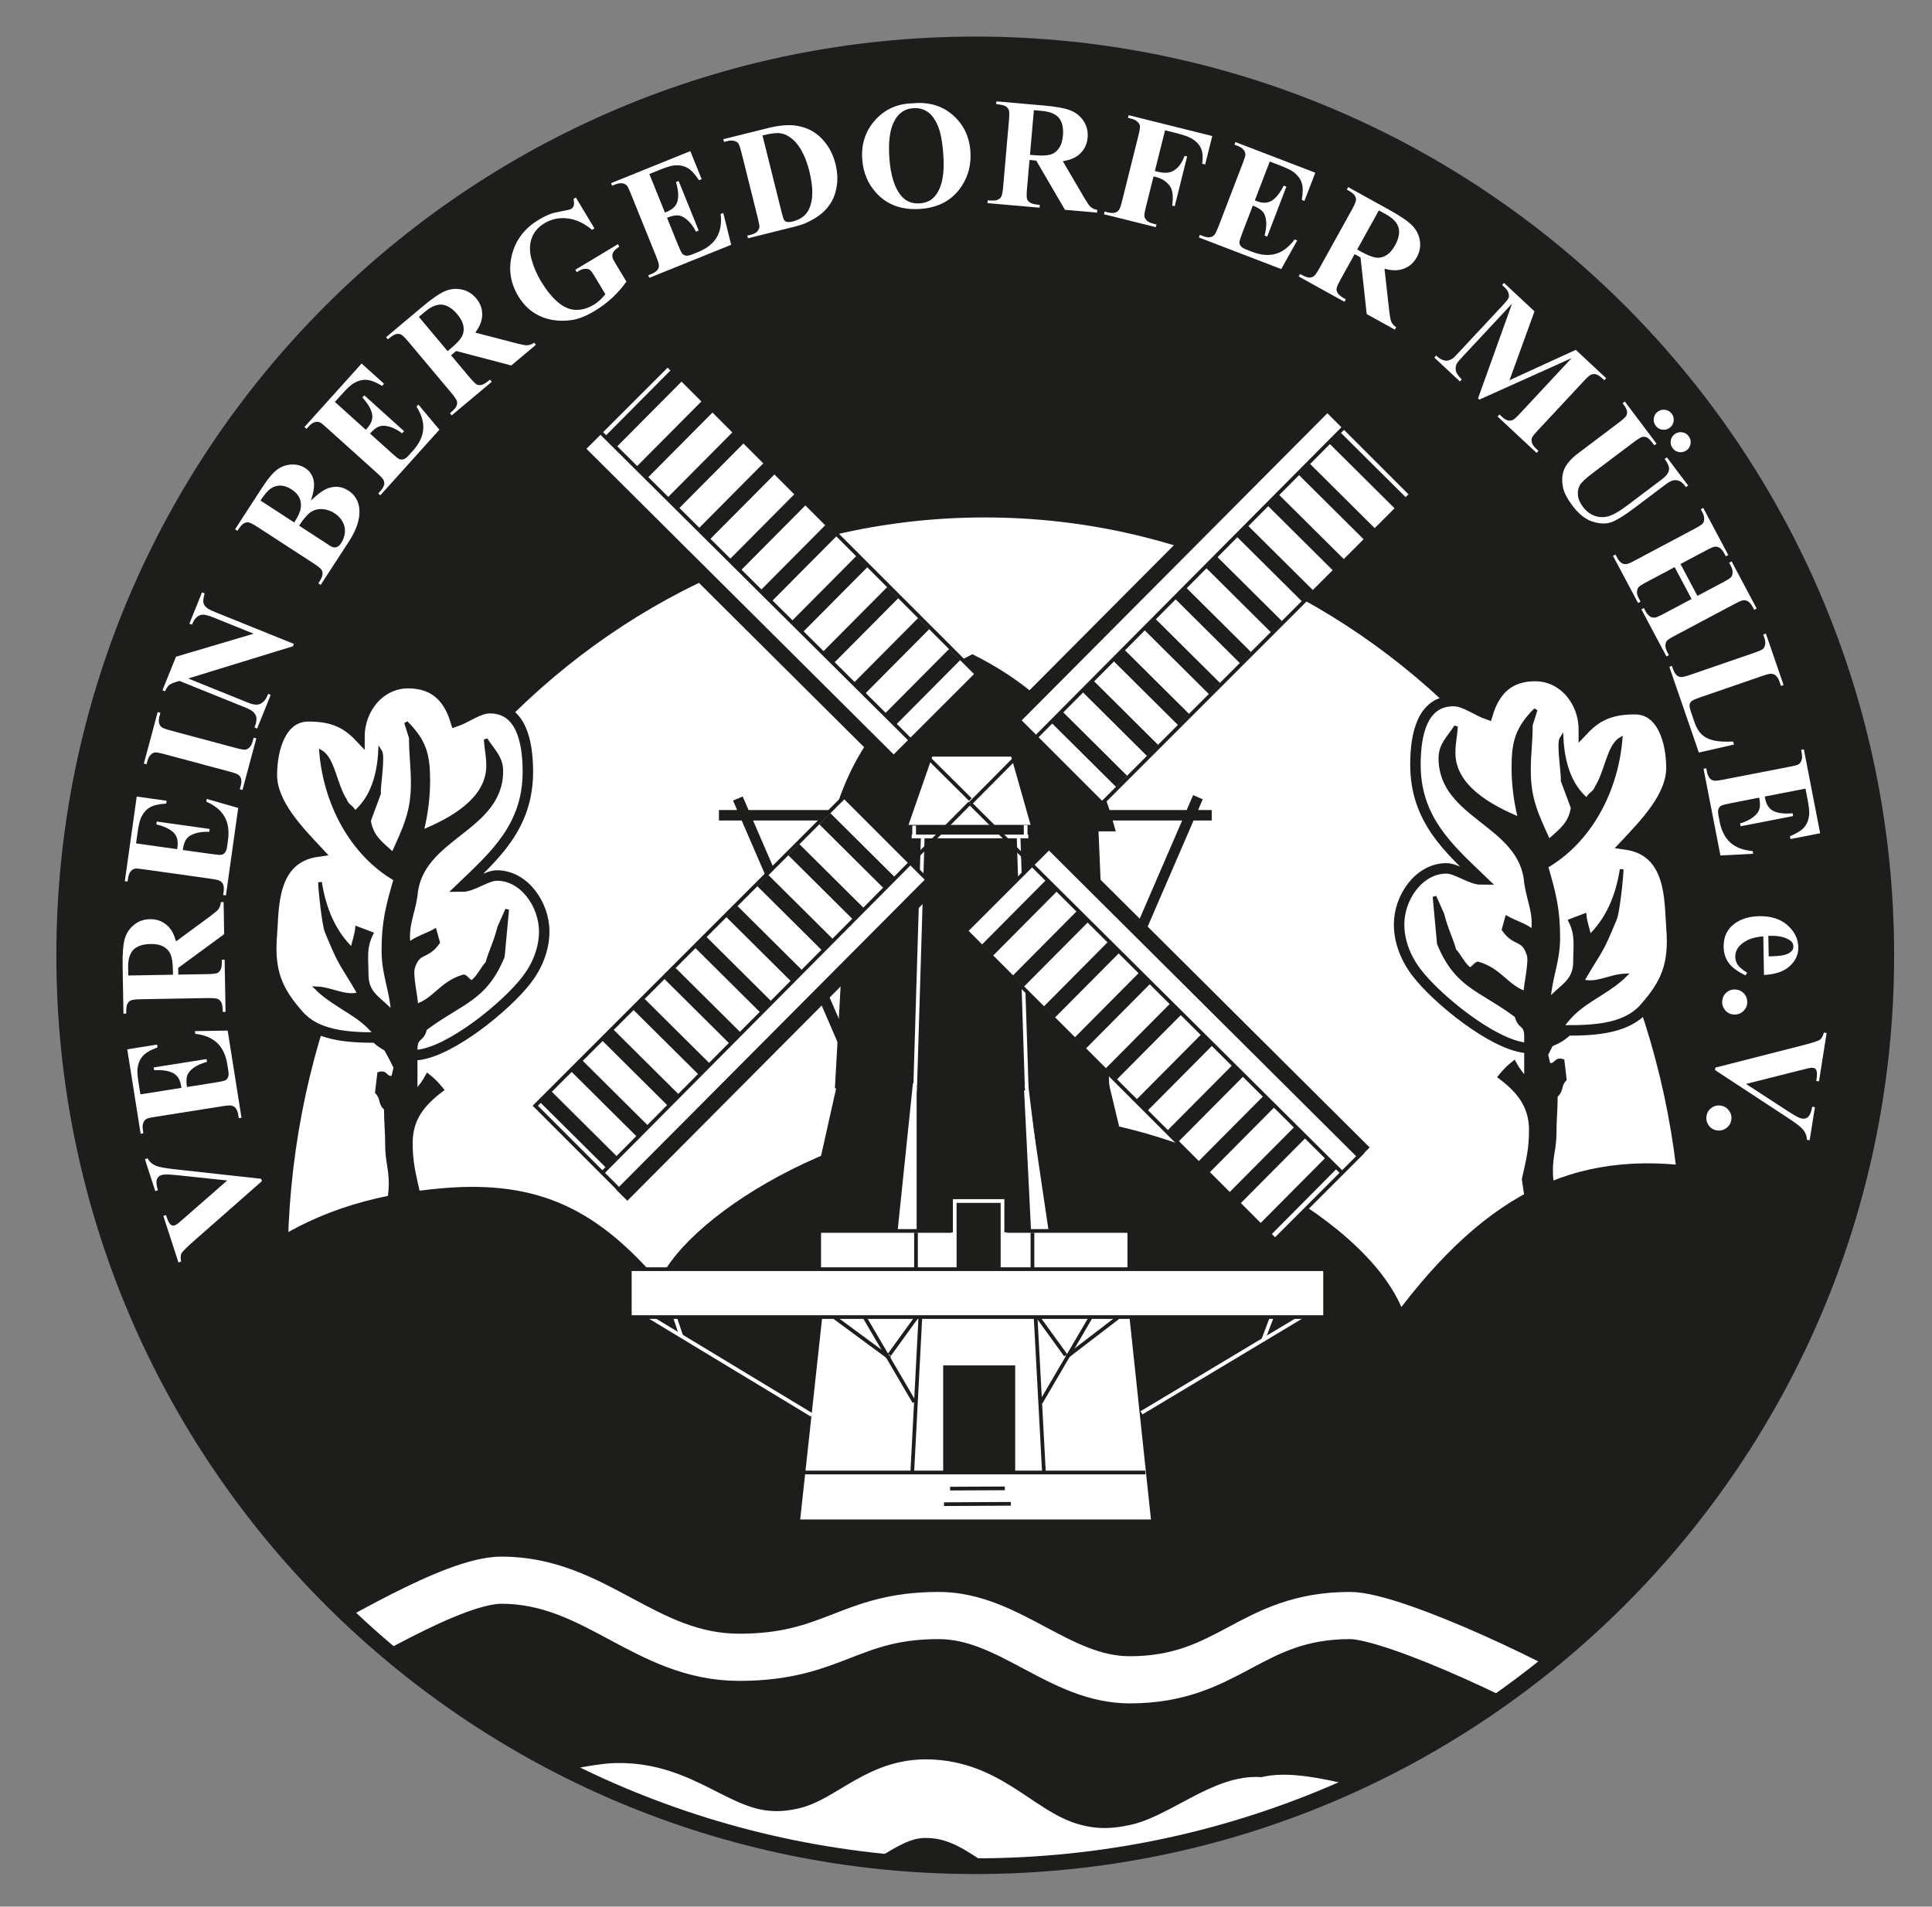 <?xml version="1.0" encoding="UTF-8"?> <svg xmlns="http://www.w3.org/2000/svg" xmlns:xlink="http://www.w3.org/1999/xlink" id="Ebene_1" data-name="Ebene 1" viewBox="0 0 522.57 515.78"><rect x="0" y="0" width="522.57" height="515.78" fill="#808080" stroke="none"/><defs><style> .cls-1 { stroke-width: 12.76px; } .cls-1, .cls-2, .cls-3, .cls-4, .cls-5 { stroke: #fff; } .cls-1, .cls-6, .cls-7, .cls-3, .cls-8, .cls-9, .cls-4 { fill: none; } .cls-1, .cls-8, .cls-10, .cls-9, .cls-11, .cls-4 { stroke-miterlimit: 3.86; } .cls-2, .cls-7, .cls-12, .cls-3, .cls-13, .cls-5 { stroke-miterlimit: 3.86; } .cls-2, .cls-12, .cls-14 { fill: #1d1d1b; } .cls-15 { clip-path: url(#clippath); } .cls-6, .cls-14, .cls-16, .cls-17 { stroke-width: 0px; } .cls-7, .cls-12, .cls-8, .cls-10, .cls-13, .cls-9, .cls-11 { stroke: #1d1d1b; } .cls-8, .cls-11 { stroke-width: 2.83px; } .cls-10 { stroke-width: 1px; } .cls-10, .cls-13, .cls-11, .cls-16, .cls-17, .cls-5 { fill: #fff; } .cls-9 { stroke-width: 4.25px; } .cls-4 { stroke-width: 21.26px; } .cls-16 { fill-rule: evenodd; } </style><clipPath id="clippath"><path class="cls-6" d="M17.37,258.43C17.37,122.34,127.7,12.02,263.79,12.02s246.41,110.32,246.41,246.41-110.32,246.41-246.41,246.41S17.37,394.52,17.37,258.43h0Z"></path></clipPath></defs><g class="cls-15"><path class="cls-12" d="M.5,255.2C.5,114.53,117.26.5,261.29.5s260.79,114.03,260.79,254.7-116.76,254.7-260.79,254.7S.5,395.87.5,255.2h0Z"></path><path class="cls-17" d="M77.82,341.82c0-111.47,84.41-201.84,188.55-201.84s188.55,90.36,188.55,201.84c0,2.57-.04,5.02-.12,7.38-32.29,31.33-80.94,13.07-182.67,13.07s-130.39,25.21-194.21-14.76c-.06-1.84-.08-3.73-.08-5.69h0Z"></path><path class="cls-11" d="M423.98,278.75c7.94,0,16.03-.63,20.76-5.96,5.84-6.59,8.19-11.72,7.36-21.85-.58-7.06.29-20.76-12.44-22.52,5.3-5.66,12.43-12.96,12.43-20.68,0-7.28-2.57-15.89-9.86-15.89-5.81,0-9.86,1.32-13.83,5.52,0-7.65-5.52-14.49-13.17-14.49-6.47,0-10.75,3.23-12.88,10.37-2.8-.96-6.18-3.6-9.2-3.6-8.39,0-10.3,8.83-10.3,17.22,0,14.86,9.11,22.77,17.73,31.05-2.72,0-6.62-3.01-9.35-3.01-7.36,0-12.8,7.79-12.8,15.15,0,4.71,1.84,9.26,4.71,13.02,5.44,7.14,20.6,19.51,29.58,20.39,4.41-1.18,8.02-1.47,11.26-4.71h0Z"></path><path class="cls-12" d="M420.18,322.99c-.32-2.43-.65-3.89-.65-6.32,0-4.05.97-6.16.97-10.21s.32-5.94.32-9.99c1.78-1.62.8-2.69,2.42-4.48l-.59-5c-2.11-.65-1.51,1.38-3.77,1.05l-.65-2.75c2.67-5.43,4.82-9.22,8.84-12.5,3.54-2.89,8.87-5.34,12.44-8.91-4.05.16-7.65,2.65-11.55,1.53,5.35-9.24,4.78-6.91,8.9-16.91.74-1.8,1.77-11.38,1.77-13.32-1.13,7.29-3.83,13.61-8.72,18.27-.32-1.94-1.13-3.89-1.3-5.83l-3.89,1.48c1.94,3.89,1.3,6.63,1.3,11,0,5.51-3.56,6.45-7.13,10.51.49-6.64,2.59-10.37,2.59-17.01,0-7.62-1.13-11.94-3.24-19.23,11.99-6.97,18.96-20.65,20.1-34.43-3.24,1.94-3.83,8.91-6.47,13.03-.65,1.78-1.96,1.68-2.6,3.47-4.86-4.05-6.57-10.47-6.89-16.79-.97,1.46.46,9.61.29,11.55l2.71,7.31c-.65,4.37-3.24,6.16-6.48,9.07-3.24-7.13-5.35-11.34-5.35-19.12,0-4.86.51-7.49.51-12.35l1.3-4.12c-5.02,5.02-6.01,8.71-6.01,15.68,0,4.7.63,9.37,1.77,13.91-8.26-3.4-17.96-8.85-17.96-17.92,0-2.75.49-4.37.65-7.13-1.94,3.08-4.21,4.86-4.21,8.59,0,16.04,22.04,17.74,23.17,33.79.81,5.19,2.53,7.96,1.88,13.14-1.3-1.46-5.45-2.8-7.07-3.77l-.88,3.18c3.08,4.37,5.3,2.06,6.77,6.85.62,2.01-.88,8.19-.88,10.3-4.98-1.61-6.77-6.18-12.73-7.94-.51-.29-1.8,1.79-2.35,1.47-1.54-.89-2.99-4.01-4.12-5.08-.88-3.24-2.2-5.56-3.24-9.71l-2.14-4.79,1.18,12.73c4.86,11.67,10.94,12.06,20.99,19.51.81,3.4,2.59,1.97,2.59,5.54v11.61c-1.3-1.46-2.27-2.75-3.24-4.54-1.62,1.3-2.59,2.27-3.89,3.89,5.19,3.89,8.43,7.94,8.43,14.42,0,5.19-.81,8.26-1.94,13.29l.99,6.67,6.85,2.49.24-5.17h0Z"></path><path class="cls-11" d="M101.65,280.68c-7.94,0-16.03-.63-20.76-5.96-5.84-6.59-8.19-11.72-7.36-21.85.58-7.06-.29-20.75,12.44-22.52-5.3-5.66-12.43-12.96-12.43-20.68,0-7.28,2.57-15.89,9.86-15.89,5.81,0,9.86,1.32,13.83,5.52,0-7.65,5.52-14.49,13.17-14.49,6.47,0,10.75,3.23,12.88,10.37,2.8-.96,6.18-3.6,9.2-3.6,8.39,0,10.3,8.83,10.3,17.22,0,14.86-9.11,22.77-17.73,31.05,2.72,0,6.62-3.01,9.35-3.01,7.36,0,12.8,7.79,12.8,15.15,0,4.71-1.84,9.26-4.71,13.02-5.44,7.14-20.6,19.51-29.58,20.39-4.41-1.18-8.02-1.47-11.26-4.71h0Z"></path><path class="cls-12" d="M105.01,326.47c.32-2.43.65-3.89.65-6.32,0-4.05-.97-6.16-.97-10.21s-.32-5.94-.32-9.99c-1.78-1.62-.8-2.69-2.42-4.48l.59-5c2.11-.65,1.51,1.38,3.77,1.05l.65-2.75c-2.67-5.43-4.82-9.22-8.84-12.5-3.54-2.89-8.87-5.34-12.44-8.91,4.05.16,7.65,2.65,11.55,1.53-5.35-9.24-4.78-6.91-8.9-16.91-.74-1.8-1.77-11.38-1.77-13.32,1.13,7.29,3.83,13.61,8.72,18.27.32-1.94,1.13-3.89,1.3-5.83l3.89,1.48c-1.94,3.89-1.3,6.63-1.3,11,0,5.51,3.56,6.45,7.13,10.51-.49-6.64-2.59-10.37-2.59-17.01,0-7.62,1.13-11.94,3.24-19.23-11.99-6.97-18.96-20.65-20.1-34.43,3.24,1.94,3.83,8.91,6.47,13.03.65,1.78,1.96,1.68,2.6,3.47,4.86-4.05,6.57-10.47,6.89-16.79.97,1.46-.46,9.61-.29,11.55l-2.71,7.31c.65,4.37,3.24,6.16,6.48,9.07,3.24-7.13,5.35-11.34,5.35-19.12,0-4.86-.51-7.49-.51-12.35l-1.3-4.12c5.02,5.02,6.01,8.71,6.01,15.68,0,4.7-.63,9.37-1.77,13.91,8.26-3.4,17.96-8.85,17.96-17.92,0-2.75-.49-4.37-.65-7.13,1.94,3.08,4.21,4.86,4.21,8.59,0,16.04-22.04,17.74-23.17,33.79-.81,5.19-2.53,7.96-1.88,13.14,1.3-1.46,5.45-2.8,7.07-3.77l.88,3.18c-3.08,4.37-5.3,2.06-6.77,6.85-.62,2.01.88,8.19.88,10.3,4.98-1.61,6.77-6.18,12.73-7.94.51-.29,1.8,1.79,2.35,1.47,1.54-.89,2.99-4.01,4.12-5.08.88-3.24,2.2-5.56,3.24-9.71l2.14-4.79-1.18,12.73c-4.86,11.67-10.94,12.06-20.99,19.51-.81,3.4-2.59,1.97-2.59,5.54,0,4.21,0,7.4,0,11.61,1.3-1.46,2.27-2.75,3.24-4.54,1.62,1.3,2.59,2.27,3.89,3.89-5.19,3.89-8.43,7.94-8.43,14.42,0,5.19.81,8.26,1.94,13.29l-1.21,6.83-4.78-2.29-2.08-.54h0Z"></path><path class="cls-14" d="M501.21,341.26c-15.65-12.17-13.51-19.85-34.37-24.19-36.33-7.57-61.72,2.61-87.8,36.51-10.91-25.32-59.98-50.67-99.97-52.16-46.96-1.75-92.52,26.48-100.81,45.25-16.54-19.17-32.16-27.43-58.27-25.26-41.73,3.48-62.1,22.44-88.2,57.23,4.35,5.22,21.95,35.64,27.82,35.64,12.82,10.21,16.08,27.82,32.16,27.82,9.34-6.95,23.43-17.24,35.17-17.24,26.51,0,39.77,15.65,66.28,15.65h17.17l42.6-5.22,59.98,10.43c19.99-1.52,30.43-11.3,50.42-11.3,21.08,0,45.67,10.94,63.93,21.59,21.08-21.08,35.64-25.21,51.29-50.42,13.69-21.95,12.82-40.64,22.6-64.33h0Z"></path><path class="cls-12" d="M90.04,446.45c21.07-8.27,46.93-7.28,69.07-7.28,36.81,0,56.4-1.87,92.94,1.33,77.16,25.42,70.95.27,116.3.27,16,0,37.88-.53,37.88,15.47,0,9.87-4.61,16.3-13.68,19.77-11.2,4.53-23.66,7.97-35.93,7.97h-28.27c-13.34,0-20.54,5.33-33.88,5.33h-81.62c-46.68,0-89.19-9.26-122.8-42.87h0Z"></path><path class="cls-1" d="M82.61,450.94c11.95-5.87,39.77-23.47,53.03-23.47,25.43,0,38.9,20.86,64.33,20.86s29.77-11.3,53.9-11.3c19.12,0,32.6,17.39,51.72,17.39,26.95,0,32.6-17.39,59.55-17.39,12.17,0,55.24,20.5,64.8,27.67"></path><path class="cls-4" d="M129.89,495.6c1.3,0,27.7-7.79,36.79-8.03,20.16-.52,28.67,17.28,51.55,12.04,13.03-2.98,19.78-13.04,32.16-13.04,16.3,0,23.56,13.28,39.34,17.39,6.07,1.58,11.74,1.58,18.69,0,13.11-2.98,24.99-14.68,33.81-12.33,7.73-4.12,36.82,7.11,44.64,7.11"></path><path class="cls-8" d="M324.02,215.66l-28.89,66.8M199.58,216.02l28.89,66.8M194.46,220.54h133.29"></path><polygon class="cls-13" points="221.57 332.83 305.46 332.83 305.46 353.26 221.57 353.26 221.57 332.83 221.57 332.83"></polygon><path class="cls-12" d="M224.95,224.4h76.18c-3.92-14.31-10.94-33.26-38.11-46.86-27.17,13.61-34.15,32.55-38.06,46.86h0Z"></path><polygon class="cls-13" points="222.01 355.21 305.89 355.21 311.87 411.54 215.88 411.54 222.01 355.21 222.01 355.21"></polygon><polygon class="cls-12" points="226.84 293.68 299.54 293.68 308.93 332.83 218.09 332.83 226.84 293.68 226.84 293.68"></polygon><polygon class="cls-12" points="230.24 224.63 296.62 224.63 299.54 293.93 226.35 293.93 230.24 224.63 230.24 224.63"></polygon><path class="cls-3" d="M249.58,226.56l-2.03,67.14M275.5,226.1l2.2,67.98"></path><path class="cls-7" d="M217.12,398.34h92.69M256.99,402.7l14.8-.07M255.34,406.91l18.08-.1M248.96,355.94l-2.19,42.02M280.05,355.1l2.32,43.25M247.76,343.87v-10.4M279.26,343.87v-10.4"></path><polygon class="cls-2" points="258.24 324.9 271.16 324.9 271.16 347.14 258.24 347.14 258.24 324.9 258.24 324.9"></polygon><path class="cls-3" d="M247.56,293.86l-3.02,38.83M277.62,293.58l4.76,38.72M173.44,354.88l46.12,27.89M354.32,354.88l-45.57,27.32"></path><polygon class="cls-12" points="255.61 369.87 274.09 369.87 274.09 398.28 255.61 398.28 255.61 369.87 255.61 369.87"></polygon><path class="cls-7" d="M232.81,354.54l14.47,24.74M240.56,366.49l7.84-10.83M296,354.66l-14.47,24.74M288.24,366.61l-7.84-10.83"></path><polygon class="cls-13" points="157.1 122.23 180.57 98.76 264.16 182.35 240.69 205.82 157.1 122.23 157.1 122.23"></polygon><line class="cls-9" x1="156.37" y1="122.16" x2="241.27" y2="206.64"></line><path class="cls-9" d="M165.35,119.34l17.59-17.71M173.71,127.72l17.59-17.71M182.08,136.1l17.59-17.71M198.81,152.87l17.59-17.71M215.53,169.63l17.59-17.71M232.26,186.39l17.59-17.71M190.44,144.49l17.59-17.71M207.17,161.25l17.59-17.71M223.9,178.01l17.59-17.71M240.63,194.77l17.59-17.71"></path><polygon class="cls-13" points="358.21 110.26 381.68 133.73 298.09 217.32 274.62 193.85 358.21 110.26 358.21 110.26"></polygon><line class="cls-9" x1="358.28" y1="109.53" x2="273.8" y2="194.43"></line><path class="cls-9" d="M361.1,118.51l17.71,17.59M352.72,126.88l17.71,17.59M344.34,135.24l17.71,17.59M327.57,151.97l17.71,17.59M310.81,168.7l17.71,17.59M294.05,185.43l17.71,17.59M335.96,143.61l17.71,17.59M319.19,160.33l17.71,17.59M302.43,177.06l17.71,17.59M285.67,193.79l17.71,17.59"></path><polygon class="cls-13" points="368.35 311.94 344.88 335.41 261.29 251.82 284.76 228.35 368.35 311.94 368.35 311.94"></polygon><line class="cls-9" x1="368.96" y1="311.91" x2="284.06" y2="227.43"></line><path class="cls-9" d="M359.98,314.73l-17.59,17.71M351.61,306.35l-17.59,17.71M343.25,297.97l-17.59,17.71M326.52,281.21l-17.59,17.71M309.79,264.44l-17.59,17.71M293.06,247.68l-17.59,17.71M334.88,289.59l-17.59,17.71M318.16,272.82l-17.59,17.71M301.43,256.06l-17.59,17.71M284.7,239.3l-17.59,17.71"></path><polygon class="cls-13" points="168.25 322.59 144.78 299.12 228.37 215.53 251.84 239.01 168.25 322.59 168.25 322.59"></polygon><line class="cls-9" x1="168.18" y1="323.33" x2="252.67" y2="238.43"></line><path class="cls-9" d="M165.37,314.34l-17.71-17.59M173.75,305.98l-17.71-17.59M182.13,297.61l-17.71-17.59M198.89,280.89l-17.71-17.59M215.65,264.16l-17.71-17.59M232.41,247.43l-17.71-17.59M190.51,289.25l-17.71-17.59M207.27,272.52l-17.71-17.59M224.03,255.79l-17.71-17.59M240.8,239.07l-17.71-17.59"></path><line class="cls-3" x1="246.59" y1="226.28" x2="278.14" y2="226.28"></line><polygon class="cls-5" points="246.44 222.64 278.09 222.64 273.14 205.18 252.51 205.18 246.44 222.64 246.44 222.64"></polygon><path class="cls-7" d="M363.65,115.46l-101.2,101.87M363.03,317.28l-100.47-99.81M162.82,317.4l99.49-100.16M162.3,116.8l100.16,99.49"></path><path class="cls-3" d="M247.26,226.21v-2.87M277.42,226.1v-2.87"></path><polygon class="cls-5" points="247.43 293.09 247.43 332.76 243.31 332.76 247.43 293.09 247.43 293.09"></polygon><polygon class="cls-5" points="283.12 332.94 279.37 332.76 277.5 294.97 283.12 332.94 283.12 332.94"></polygon><path class="cls-7" d="M218.47,333h38.9M272.37,333h35.64M240.71,367.42l-16.46-12.13M288.51,367.06l16.63-12.76"></path><path class="cls-3" d="M184.25,361.39l-2.34-7.01M341.61,362.65l2.87-7.61"></path><polygon class="cls-10" points="170.35 343.34 358.41 343.34 358.41 356.29 170.35 356.29 170.35 343.34 170.35 343.34"></polygon></g><path class="cls-9" d="M17.37,258.43C17.37,122.34,127.7,12.02,263.79,12.02s246.41,110.32,246.41,246.41-110.32,246.41-246.41,246.41S17.37,394.52,17.37,258.43h0Z"></path><path class="cls-17" d="M39.2,313.58l.72-.23c.47.91,1.25,1.59,2.36,2.06.82.33,2.6.65,5.34.94l23.01,2.53.21.64-17.96,15.8c-2.17,1.9-3.41,3.11-3.73,3.63-.32.5-.37,1.29-.16,2.34l-.72.23-4.09-12.59.72-.23.14.43c.37,1.14.76,1.87,1.18,2.19.29.23.62.29,1,.17.23-.08.49-.22.78-.43.28-.2,1.01-.83,2.2-1.87l11.26-9.85-13.33-1.41c-1.61-.16-2.68-.24-3.2-.22-.52.01-.95.07-1.29.18-.39.13-.7.34-.93.64-.23.3-.36.68-.38,1.13-.04.63.09,1.4.39,2.32l-.72.23-2.8-8.62h0Z"></path><path class="cls-17" d="M37.96,296.05l11.11-1.76-.09-.54c-.27-1.73-1.02-2.9-2.23-3.5-1.21-.61-2.89-.85-5.05-.73l-.12-.76,14.29-2.26.12.76c-1.53.41-2.75.95-3.66,1.63-.91.67-1.48,1.37-1.71,2.11-.24.74-.26,1.76-.05,3.06l7.69-1.22c1.5-.24,2.41-.44,2.73-.62.31-.19.55-.47.71-.86.16-.38.18-.96.05-1.74l-.26-1.63c-.4-2.55-1.32-4.49-2.74-5.84-1.42-1.36-3.4-2.18-5.92-2.47l-.12-.74,8.87-.15,3.74,23.58-.74.12-.14-.91c-.13-.79-.37-1.41-.73-1.84-.24-.32-.61-.54-1.09-.65-.35-.1-1.2-.04-2.57.18l-17.95,2.84c-1.23.2-1.99.35-2.26.46-.45.21-.77.51-.97.92-.29.57-.37,1.3-.23,2.18l.14.91-.74.12-3.62-22.84,8.07-1.28.12.76c-1.91.7-3.24,1.48-3.98,2.32-.75.83-1.22,1.93-1.42,3.28-.12.79-.02,2.22.31,4.28l.45,2.82h0Z"></path><path class="cls-16" d="M48.24,263.65l7.74-.13c1.49-.03,2.44-.13,2.83-.31.38-.2.68-.53.9-.99.22-.47.32-1.33.3-2.59h.75s.25,14.12.25,14.12h-.75c-.02-1.26-.15-2.12-.39-2.57-.25-.46-.57-.77-.95-.94-.38-.18-1.32-.26-2.82-.24l-17.93.31c-1.49.03-2.43.14-2.81.33-.39.18-.7.51-.92.97-.22.47-.32,1.33-.3,2.59h-.75s-.22-12.82-.22-12.82c-.06-3.34.13-5.79.56-7.35.44-1.56,1.27-2.83,2.5-3.83,1.22-1,2.66-1.51,4.33-1.54,2.04-.04,3.73.67,5.09,2.11.86.92,1.51,2.22,1.96,3.9l9.23-6.8c1.19-.89,1.94-1.52,2.23-1.89.41-.56.63-1.21.66-1.95h.75s.15,8.69.15,8.69l-12.43,9.12.03,1.81h0ZM34.69,263.89l12.1-.21-.02-1.16c-.03-1.89-.23-3.3-.58-4.23-.37-.93-1.01-1.65-1.91-2.17-.92-.53-2.11-.78-3.56-.75-2.1.04-3.65.56-4.64,1.57-.99,1-1.46,2.59-1.42,4.77l.04,2.18h0Z"></path><path class="cls-17" d="M36.78,228.15l11.14,1.57.08-.54c.24-1.74-.12-3.07-1.1-4-.98-.93-2.52-1.66-4.61-2.17l.11-.77,14.32,2.01-.11.77c-1.58-.06-2.91.11-3.98.49-1.07.37-1.82.88-2.25,1.52-.45.64-.76,1.61-.94,2.91l7.71,1.08c1.51.21,2.44.28,2.79.21.36-.09.67-.29.93-.61.26-.32.45-.87.56-1.65l.23-1.63c.36-2.56.05-4.68-.91-6.38-.97-1.71-2.61-3.08-4.94-4.09l.1-.75,8.52,2.45-3.32,23.65-.75-.1.13-.91c.11-.79.06-1.45-.15-1.98-.14-.38-.42-.69-.85-.94-.3-.19-1.14-.39-2.51-.58l-18-2.53c-1.24-.17-2-.25-2.29-.22-.49.07-.89.27-1.19.59-.45.46-.73,1.13-.86,2.02l-.13.91-.75-.1,3.22-22.9,8.09,1.14-.11.77c-2.03.11-3.53.46-4.49,1.06-.96.58-1.73,1.49-2.32,2.72-.35.72-.67,2.11-.96,4.19l-.4,2.82h0Z"></path><path class="cls-17" d="M68.6,199.55l.73.2-3.74,13.95-.73-.19.24-.89c.21-.77.24-1.43.09-1.98-.09-.39-.34-.74-.73-1.04-.28-.23-1.08-.52-2.42-.88l-17.55-4.7c-1.36-.37-2.24-.52-2.62-.47-.38.05-.75.27-1.12.65-.38.36-.67.92-.87,1.67l-.24.89-.73-.19,3.74-13.95.73.2-.24.89c-.21.77-.24,1.43-.09,1.98.09.39.34.74.73,1.06.28.23,1.08.52,2.42.88l17.55,4.7c1.36.37,2.24.52,2.62.47.38-.07.76-.28,1.14-.64.37-.38.65-.94.85-1.69l.24-.89h0Z"></path><path class="cls-17" d="M47.61,177.65l20.99-6.22-11.01-4.45c-1.54-.62-2.66-.82-3.38-.6-.97.31-1.74,1.18-2.29,2.61l-.7-.28,3.42-8.46.7.28c-.3,1.14-.41,1.94-.34,2.41.07.45.31.89.73,1.3.41.4,1.22.84,2.43,1.33l21.33,8.62-.26.64-28.33,8.71,16.28,6.58c1.47.6,2.6.66,3.39.2.79-.47,1.36-1.14,1.71-2.01l.24-.6.7.28-3.67,9.09-.7-.28c.56-1.42.66-2.51.32-3.3-.34-.78-1.19-1.45-2.55-2l-18.08-7.3-.9.27c-.9.27-1.54.56-1.92.89-.38.33-.74.88-1.08,1.65l-.7-.28,3.67-9.09h0Z"></path><path class="cls-16" d="M84.08,135.43c1.94-1.87,3.56-3.01,4.87-3.42,1.87-.6,3.62-.37,5.28.7,1.74,1.13,2.73,2.77,2.96,4.91.26,2.62-.67,5.56-2.8,8.84l-7.65,11.77-.63-.41c.7-1.07,1.07-1.86,1.12-2.36.05-.52-.04-.96-.26-1.31-.22-.37-.95-.96-2.2-1.77l-15.04-9.77c-1.25-.81-2.09-1.24-2.51-1.29-.43-.07-.86.03-1.31.29-.44.26-1.01.92-1.7,1.98l-.63-.41,7.21-11.11c1.72-2.65,3.18-4.38,4.38-5.17,1.18-.8,2.46-1.21,3.82-1.24,1.35-.03,2.55.3,3.61.99,1.12.73,1.85,1.78,2.2,3.16.34,1.37.1,3.24-.71,5.61h0ZM79.58,141.35c1.05-1.62,1.64-2.93,1.77-3.93.14-1.01.01-1.94-.38-2.78-.39-.84-1.1-1.59-2.13-2.26-1.03-.67-2-1-2.91-1.02-.92-.03-1.79.22-2.62.75-.83.53-1.78,1.63-2.85,3.3l9.12,5.93h0ZM80.91,142.21l7.43,4.83.84.57c.62.4,1.18.55,1.7.45.51-.12.97-.49,1.37-1.1.59-.91.94-1.88,1.03-2.9.09-1.04-.11-2.01-.61-2.92-.51-.91-1.23-1.68-2.18-2.29-1.08-.7-2.21-1.08-3.39-1.13-1.19-.06-2.24.24-3.15.89-.91.66-1.93,1.86-3.05,3.61h0Z"></path><path class="cls-17" d="M90.58,108.73l8.36,7.53.37-.41c1.17-1.3,1.61-2.61,1.32-3.94-.29-1.32-1.16-2.78-2.61-4.38l.52-.58,10.75,9.68-.52.58c-1.28-.93-2.47-1.54-3.57-1.82-1.09-.29-2-.29-2.71,0-.73.28-1.53.91-2.41,1.89l5.78,5.21c1.13,1.02,1.86,1.6,2.2,1.73.34.13.71.13,1.11.01.4-.12.86-.47,1.39-1.05l1.1-1.23c1.73-1.92,2.66-3.85,2.81-5.8.16-1.96-.45-4.01-1.81-6.15l.5-.56,5.69,6.8-15.98,17.75-.56-.5.61-.68c.54-.6.86-1.17.98-1.72.09-.39.03-.81-.18-1.26-.14-.33-.73-.96-1.76-1.88l-13.51-12.16c-.93-.84-1.52-1.32-1.78-1.46-.44-.22-.88-.28-1.32-.18-.63.13-1.24.53-1.84,1.19l-.61.68-.56-.5,15.47-17.18,6.07,5.47-.52.58c-1.75-1.04-3.18-1.59-4.31-1.64-1.12-.06-2.26.26-3.44.96-.69.4-1.74,1.38-3.14,2.93l-1.91,2.12h0Z"></path><path class="cls-16" d="M121.99,96.1l4.98,5.93c.96,1.14,1.63,1.81,2.02,2,.39.17.84.19,1.34.07.5-.12,1.24-.59,2.2-1.4l.48.58-10.83,9.09-.48-.58c.98-.82,1.56-1.46,1.76-1.93.2-.48.24-.93.13-1.33-.1-.41-.63-1.19-1.59-2.34l-11.52-13.73c-.96-1.14-1.64-1.8-2.03-1.97-.39-.19-.83-.22-1.34-.1-.5.12-1.24.59-2.2,1.4l-.48-.58,9.83-8.25c2.56-2.15,4.58-3.54,6.06-4.18,1.48-.64,3-.8,4.55-.47,1.54.32,2.85,1.12,3.93,2.4,1.31,1.56,1.83,3.32,1.56,5.29-.18,1.25-.77,2.57-1.79,3.98l11.1,2.89c1.44.37,2.4.55,2.87.54.7-.04,1.34-.27,1.93-.71l.48.58-6.66,5.59-14.91-3.92-1.39,1.17h0ZM113.29,85.72l7.78,9.27.89-.75c1.45-1.21,2.42-2.25,2.92-3.11.49-.87.65-1.82.48-2.85-.17-1.05-.72-2.13-1.65-3.24-1.35-1.61-2.73-2.48-4.14-2.62-1.39-.14-2.93.49-4.61,1.9l-1.67,1.4h0Z"></path><path class="cls-17" d="M155.76,53.43l5.02,8.35-.65.39c-2.15-1.81-4.36-2.84-6.64-3.09-2.27-.25-4.34.18-6.19,1.29-1.77,1.06-2.94,2.45-3.52,4.16-.58,1.7-.58,3.58,0,5.66.58,2.07,1.44,4.05,2.56,5.92,1.36,2.27,2.83,4.1,4.39,5.49,1.56,1.39,3.18,2.13,4.85,2.22,1.68.08,3.34-.37,4.99-1.36.57-.34,1.12-.75,1.64-1.22.53-.49,1.04-1.04,1.53-1.65l-2.96-4.92c-.56-.93-.98-1.49-1.27-1.68-.3-.2-.71-.29-1.25-.27-.53.02-1.08.2-1.65.54l-.61.37-.39-.65,11.51-6.92.39.65c-.84.58-1.38,1.07-1.61,1.47-.23.38-.32.83-.25,1.36.03.28.3.86.82,1.72l2.96,4.92c-1.11,1.59-2.38,3.04-3.82,4.36-1.42,1.33-3.01,2.52-4.77,3.58-2.25,1.35-4.3,2.17-6.15,2.46-1.85.27-3.64.26-5.38-.05-1.73-.32-3.29-.91-4.68-1.78-1.78-1.12-3.27-2.67-4.46-4.66-2.14-3.56-2.7-7.32-1.67-11.29,1.03-3.96,3.44-7.08,7.23-9.36,1.18-.71,2.29-1.25,3.35-1.63.57-.21,1.56-.44,2.96-.69,1.41-.26,2.22-.46,2.43-.58.33-.2.56-.49.7-.9.13-.41.12-1.02-.05-1.82l.65-.39h0Z"></path><path class="cls-17" d="M175.64,47.07l4.21,10.43.51-.21c1.62-.66,2.6-1.64,2.91-2.96.32-1.31.18-3.01-.43-5.08l.72-.29,5.42,13.41-.72.29c-.74-1.4-1.55-2.47-2.41-3.2-.85-.74-1.67-1.14-2.44-1.19-.77-.07-1.77.15-2.99.64l2.92,7.22c.57,1.41.98,2.25,1.22,2.52.25.26.58.43.99.5.41.07.98-.04,1.71-.34l1.53-.62c2.39-.97,4.08-2.29,5.07-3.98,1-1.69,1.36-3.8,1.07-6.32l.7-.28,2.14,8.61-22.14,8.94-.28-.7.85-.34c.74-.3,1.29-.67,1.63-1.12.26-.31.39-.71.39-1.21.02-.36-.24-1.18-.75-2.46l-6.81-16.85c-.47-1.16-.79-1.86-.96-2.1-.3-.39-.67-.64-1.11-.74-.62-.16-1.35-.07-2.18.26l-.85.34-.28-.7,21.44-8.66,3.06,7.58-.72.29c-1.11-1.7-2.17-2.82-3.16-3.36-.98-.54-2.15-.76-3.51-.65-.8.06-2.16.48-4.1,1.26l-2.64,1.07h0Z"></path><path class="cls-16" d="M202.32,64.47l-.18-.73.89-.22c.78-.19,1.34-.46,1.69-.8.36-.36.58-.77.68-1.24.05-.31-.1-1.15-.44-2.54l-4.4-17.63c-.34-1.37-.63-2.21-.86-2.52-.23-.31-.6-.53-1.11-.67-.5-.15-1.13-.14-1.88.05l-.89.22-.18-.73,12-2.99c3.2-.8,5.89-1.01,8.05-.62,2.65.47,4.86,1.64,6.62,3.49,1.78,1.85,3.01,4.14,3.69,6.87.47,1.88.6,3.7.39,5.45-.21,1.73-.67,3.24-1.37,4.52-.71,1.27-1.61,2.38-2.72,3.32-1.1.93-2.51,1.8-4.25,2.59-.76.36-2.01.75-3.74,1.18l-12,2.99h0ZM206.24,36.64l5.21,20.92c.28,1.11.5,1.77.67,2,.17.22.39.37.68.44.41.11.94.08,1.62-.09,2.2-.55,3.69-1.72,4.48-3.51,1.08-2.42,1.08-5.77.02-10.04-.86-3.44-2.08-6.05-3.68-7.84-1.26-1.39-2.63-2.21-4.12-2.46-1.05-.17-2.68.02-4.87.58h0Z"></path><path class="cls-16" d="M246.68,27.97c4.38-.47,8.03.56,10.96,3.09,2.94,2.53,4.55,5.84,4.84,9.93.24,3.5-.56,6.64-2.42,9.44-2.46,3.71-6.17,5.74-11.11,6.09-4.96.35-8.91-1.06-11.86-4.24-2.33-2.51-3.62-5.58-3.87-9.23-.29-4.09.86-7.6,3.45-10.51,2.6-2.93,5.94-4.46,10.01-4.58h0ZM247.01,29.26c-2.52.18-4.35,1.6-5.48,4.26-.92,2.19-1.25,5.26-.97,9.22.33,4.7,1.4,8.12,3.21,10.25,1.26,1.49,2.93,2.16,5,2.02,1.39-.1,2.54-.52,3.42-1.26,1.13-.95,1.96-2.4,2.49-4.34.53-1.96.69-4.47.47-7.53-.25-3.64-.78-6.34-1.59-8.1-.8-1.77-1.76-2.99-2.87-3.66-1.1-.67-2.33-.96-3.7-.87h0Z"></path><path class="cls-16" d="M278.46,43.31l-.67,7.71c-.13,1.49-.13,2.44.02,2.84.16.4.45.73.89,1,.44.27,1.29.46,2.55.57l-.07.75-14.09-1.23.07-.75c1.27.11,2.14.07,2.61-.12.48-.2.83-.49,1.04-.85.22-.36.4-1.29.53-2.78l1.56-17.86c.13-1.49.12-2.43-.04-2.83-.14-.41-.43-.75-.87-1.02-.44-.27-1.29-.46-2.55-.57l.07-.75,12.79,1.12c3.33.29,5.74.73,7.25,1.33,1.5.6,2.69,1.56,3.55,2.89.87,1.32,1.23,2.81,1.08,4.47-.18,2.03-1.06,3.64-2.63,4.84-1.01.76-2.37,1.27-4.08,1.54l5.8,9.89c.76,1.28,1.31,2.09,1.65,2.41.52.47,1.14.75,1.87.86l-.07.75-8.67-.76-7.77-13.32-1.81-.16h0ZM279.64,29.82l-1.05,12.06,1.16.1c1.88.16,3.3.12,4.27-.14.96-.27,1.75-.83,2.36-1.68.62-.86.99-2.01,1.12-3.46.18-2.1-.18-3.69-1.07-4.78-.89-1.09-2.42-1.72-4.6-1.92l-2.17-.19h0Z"></path><path class="cls-17" d="M315.12,35.26l-2.75,11.01.77.19c1.19.3,2.2.36,3.04.19.84-.17,1.62-.61,2.35-1.33.74-.71,1.36-1.77,1.88-3.16l.69.17-3.36,13.46-.69-.17c.38-2.61.12-4.45-.8-5.53-.9-1.09-2.06-1.82-3.47-2.17l-.77-.19-2.05,8.2c-.34,1.37-.48,2.25-.42,2.62.07.38.29.76.66,1.13.39.36.95.64,1.71.82l.89.22-.18.73-14.02-3.49.18-.73.89.22c.78.19,1.44.21,1.98.05.39-.1.73-.35,1.03-.75.22-.28.5-1.09.84-2.44l4.4-17.63c.34-1.37.48-2.25.42-2.62-.06-.38-.28-.75-.67-1.11-.37-.37-.93-.65-1.68-.84l-.89-.22.18-.73,22.62,5.64-1.92,7.69-.81-.2c.27-1.85.12-3.31-.42-4.37-.53-1.06-1.48-1.94-2.82-2.66-.74-.39-2.18-.86-4.31-1.39l-2.49-.62h0Z"></path><path class="cls-17" d="M343.44,43.71l-4.03,10.5.51.2c1.64.63,3.02.57,4.15-.18,1.13-.74,2.18-2.08,3.15-4.01l.72.28-5.18,13.5-.72-.28c.41-1.53.55-2.86.42-3.99-.12-1.12-.44-1.97-.97-2.53-.52-.58-1.4-1.1-2.63-1.58l-2.79,7.27c-.55,1.42-.82,2.31-.83,2.67,0,.37.13.71.39,1.04.25.33.75.63,1.48.92l1.54.59c2.41.92,4.55,1.11,6.42.55,1.89-.56,3.58-1.85,5.1-3.89l.7.27-4.31,7.75-22.29-8.56.27-.7.86.33c.75.29,1.4.39,1.96.29.4-.05.77-.26,1.11-.62.26-.25.63-1.02,1.13-2.32l6.51-16.97c.45-1.17.69-1.89.73-2.19.04-.49-.06-.92-.31-1.3-.35-.54-.94-.97-1.77-1.29l-.86-.33.27-.7,21.59,8.29-2.93,7.63-.72-.28c.35-2.01.34-3.54-.02-4.61-.35-1.06-1.06-2.02-2.13-2.87-.62-.5-1.91-1.13-3.86-1.88l-2.66-1.02h0Z"></path><path class="cls-16" d="M366.39,68.76l-3.75,6.77c-.72,1.31-1.11,2.18-1.14,2.61-.02.42.12.85.41,1.28.29.43.99.94,2.1,1.56l-.37.66-12.37-6.85.37-.66c1.12.62,1.93.94,2.43.95.52.01.95-.11,1.29-.36.35-.24.89-1.01,1.61-2.32l8.69-15.68c.72-1.31,1.09-2.17,1.11-2.6.04-.43-.09-.86-.38-1.28-.29-.43-.99-.94-2.1-1.56l.37-.66,11.23,6.22c2.92,1.62,4.95,3.01,6.08,4.16,1.13,1.15,1.82,2.52,2.07,4.08.26,1.56-.02,3.06-.83,4.52-.99,1.78-2.45,2.9-4.37,3.35-1.23.28-2.68.2-4.36-.25l1.28,11.4c.17,1.48.35,2.44.53,2.88.28.64.73,1.15,1.36,1.54l-.37.66-7.61-4.22-1.68-15.33-1.59-.88h0ZM372.96,56.91l-5.87,10.59,1.02.56c1.65.92,2.97,1.45,3.95,1.61.99.15,1.94-.04,2.83-.57.92-.53,1.73-1.43,2.43-2.71,1.02-1.84,1.34-3.44.96-4.8-.37-1.35-1.51-2.56-3.42-3.62l-1.91-1.06h0Z"></path><path class="cls-17" d="M408.31,102.85l17.91-8.21,8.22,7.67-.51.55-.66-.61c-.6-.56-1.17-.9-1.72-1.02-.38-.09-.79-.04-1.25.14-.33.14-.97.71-1.9,1.71l-12.42,13.32c-.96,1.03-1.51,1.73-1.64,2.09-.13.36-.12.8.03,1.31.16.5.53,1.02,1.09,1.55l.66.61-.51.55-10.55-9.84.51-.55.66.61c.6.56,1.17.9,1.72,1.02.38.09.8.04,1.26-.16.33-.14.97-.71,1.91-1.72l13.96-14.98-24.94,11.21-.36-.33,9.2-25.63-13.27,14.23c-.93.99-1.47,1.63-1.63,1.9-.33.62-.44,1.28-.3,2,.15.72.69,1.5,1.61,2.37l-.51.55-6.91-6.45.51-.55.21.19c.44.43.92.75,1.45.96.54.2,1.02.27,1.46.19.44-.07.93-.29,1.48-.66.12-.09.6-.59,1.45-1.49l11.92-12.78c.95-1.02,1.49-1.71,1.61-2.06.13-.36.12-.79-.05-1.3-.15-.51-.51-1.03-1.08-1.56l-.64-.6.51-.55,8.25,7.7-6.75,18.61h0Z"></path><path class="cls-16" d="M439.49,108.63l8.58,11.39-.6.45-.43-.57c-.65-.86-1.18-1.38-1.61-1.57-.41-.18-.83-.23-1.25-.13-.41.11-1.25.63-2.51,1.58l-10.8,8.14c-1.97,1.49-3.17,2.62-3.59,3.39-.41.79-.57,1.68-.48,2.68.09,1,.53,2.02,1.32,3.07.9,1.19,1.93,2.01,3.09,2.44,1.18.44,2.4.51,3.65.21,1.26-.29,3.07-1.31,5.41-3.08l9-6.78c.99-.74,1.61-1.38,1.88-1.9.27-.53.36-1.01.29-1.44-.12-.68-.51-1.46-1.18-2.35l.6-.45,5.75,7.63-.6.45-.34-.46c-.47-.62-.98-1.04-1.54-1.26-.56-.22-1.16-.24-1.8-.05-.45.12-1.13.52-2.03,1.2l-8.38,6.31c-2.59,1.95-4.6,3.19-6.01,3.71-1.4.53-3.09.5-5.05-.1-1.96-.6-3.81-2.04-5.53-4.33-1.44-1.91-2.3-3.58-2.57-5-.38-1.94-.24-3.62.4-5.02.64-1.4,1.88-2.8,3.71-4.18l10.8-8.14c1.27-.96,2-1.62,2.2-1.99.21-.38.27-.81.2-1.3-.08-.49-.47-1.19-1.19-2.12l.6-.45h0ZM456.75,117.99c.46.61.63,1.28.52,2.01-.1.74-.45,1.34-1.05,1.79-.6.45-1.27.62-2.01.52-.74-.1-1.34-.45-1.79-1.05-.45-.6-.62-1.27-.52-2.01.1-.74.45-1.34,1.05-1.79.6-.45,1.27-.62,2.01-.52.74.1,1.34.45,1.79,1.05h0ZM452.17,111.91c.46.61.63,1.28.52,2.01-.1.74-.45,1.34-1.05,1.79-.6.45-1.27.62-2.01.52-.74-.1-1.34-.45-1.79-1.05-.45-.6-.62-1.27-.52-2.01s.45-1.34,1.05-1.79c.6-.45,1.27-.62,2.01-.52.74.1,1.34.45,1.79,1.05h0Z"></path><path class="cls-17" d="M452.96,153.42l-7.56,4.02c-1.25.66-1.99,1.14-2.23,1.44-.24.31-.37.73-.4,1.25-.01.53.16,1.13.53,1.82l.43.81-.67.35-6.78-12.75.67-.35.43.81c.38.71.8,1.21,1.29,1.51.33.22.75.31,1.25.26.36-.02,1.15-.36,2.37-1.01l16.05-8.53c1.25-.66,1.99-1.14,2.23-1.44.24-.3.37-.71.38-1.24.03-.52-.14-1.13-.5-1.81l-.43-.81.67-.35,6.78,12.75-.67.35-.43-.81c-.38-.71-.81-1.21-1.29-1.51-.33-.22-.75-.32-1.26-.28-.36.02-1.15.36-2.37,1.01l-6.91,3.67,4.58,8.62,6.91-3.67c1.25-.66,1.99-1.14,2.23-1.44.24-.3.37-.71.38-1.24.02-.54-.15-1.14-.51-1.83l-.42-.79.67-.35,6.77,12.74-.67.35-.42-.79c-.38-.72-.81-1.22-1.29-1.51-.33-.22-.75-.32-1.26-.28-.36.02-1.15.36-2.37,1.01l-16.05,8.53c-1.25.66-1.99,1.14-2.23,1.44-.24.3-.37.71-.4,1.25-.01.53.17,1.13.53,1.82l.42.79-.67.35-6.77-12.74.67-.35.42.79c.38.72.81,1.22,1.29,1.51.33.22.75.31,1.26.28.36-.02,1.15-.36,2.37-1.01l7.56-4.02-4.58-8.62h0Z"></path><path class="cls-17" d="M469.02,201.41l-9.51,2.17-7.99-23.19.71-.25.3.87c.26.76.61,1.32,1.03,1.69.29.27.69.42,1.19.45.36.03,1.19-.17,2.5-.62l17.18-5.92c1.34-.46,2.15-.82,2.43-1.07.29-.26.47-.64.57-1.17.11-.51.04-1.13-.21-1.87l-.3-.87.71-.25,4.8,13.93-.71.25-.39-1.14c-.26-.76-.61-1.32-1.03-1.69-.29-.27-.69-.43-1.2-.47-.36-.04-1.19.17-2.5.62l-16.64,5.73c-1.34.46-2.16.83-2.48,1.11-.31.28-.47.67-.5,1.18,0,.36.2,1.16.63,2.39l.75,2.18c.48,1.39,1.12,2.46,1.93,3.22.81.76,1.85,1.29,3.13,1.59,1.29.32,3.06.42,5.33.32l.27.79h0Z"></path><path class="cls-17" d="M488.37,213.33l-11.04,2.15.11.54c.33,1.72,1.12,2.86,2.35,3.43,1.23.56,2.92.75,5.07.55l.15.76-14.2,2.76-.15-.76c1.52-.46,2.72-1.05,3.6-1.76.89-.7,1.43-1.42,1.63-2.16.21-.75.2-1.77-.06-3.06l-7.64,1.49c-1.49.29-2.4.53-2.7.71-.31.2-.53.49-.68.88-.15.39-.14.97,0,1.74l.31,1.62c.49,2.53,1.47,4.44,2.94,5.74,1.47,1.31,3.47,2.06,6,2.26l.14.74-8.86.46-4.56-23.44.74-.14.17.9c.15.79.42,1.39.79,1.82.25.31.63.51,1.12.61.35.08,1.2,0,2.56-.27l17.84-3.47c1.23-.24,1.97-.42,2.24-.54.44-.22.75-.54.94-.95.27-.58.33-1.31.16-2.19l-.17-.9.74-.14,4.41,22.7-8.02,1.56-.15-.76c1.88-.77,3.18-1.59,3.9-2.46.72-.86,1.15-1.97,1.3-3.33.09-.79-.06-2.22-.46-4.27l-.54-2.8h0Z"></path><path class="cls-16" d="M477.12,263.76l-.18-10.45c-2.52.17-4.51.87-5.95,2.12-1.11.96-1.65,2.09-1.63,3.41.01.81.25,1.55.71,2.21.47.66,1.31,1.36,2.5,2.1l-.44.7c-2.12-1-3.64-2.11-4.54-3.34-.89-1.23-1.35-2.67-1.38-4.32-.05-2.83,1-4.98,3.15-6.47,1.73-1.2,3.89-1.82,6.49-1.87,3.18-.06,5.72.76,7.62,2.43,1.92,1.69,2.9,3.69,2.94,6,.03,1.93-.73,3.61-2.3,5.05-1.55,1.45-3.88,2.26-6.99,2.42h0ZM478.39,258.72c2.19-.04,3.68-.19,4.5-.45.81-.25,1.42-.62,1.83-1.13.24-.29.35-.67.35-1.15-.01-.71-.37-1.28-1.07-1.71-1.22-.78-2.89-1.15-4.99-1.12h-.71s.1,5.55.1,5.55h0Z"></path><path class="cls-17" d="M472.59,271.29c-.07.95-.45,1.72-1.16,2.33-.71.62-1.53.89-2.47.83-.93-.07-1.71-.45-2.33-1.16-.6-.71-.87-1.53-.81-2.47.07-.94.45-1.71,1.14-2.33.71-.6,1.53-.87,2.47-.81.93.07,1.71.45,2.33,1.14.62.71.89,1.53.83,2.47h0Z"></path><path class="cls-17" d="M489.47,308.46l-.74-.12c0-1.02-.39-1.99-1.17-2.91-.58-.67-2.03-1.76-4.33-3.26l-19.36-12.7.11-.66,23.17-5.92c2.79-.71,4.45-1.23,4.97-1.54.52-.3.92-.98,1.21-2.02l.74.12-2.07,13.08-.74-.12.07-.44c.19-1.18.17-2.01-.06-2.49-.15-.34-.42-.54-.81-.6-.24-.04-.54-.03-.89.02-.34.06-1.28.28-2.81.67l-14.5,3.66,11.24,7.31c1.36.88,2.28,1.43,2.75,1.65.47.23.88.37,1.23.42.4.06.77.01,1.12-.15.34-.17.63-.44.85-.83.32-.54.55-1.29.71-2.24l.74.12-1.42,8.95h0Z"></path><path class="cls-17" d="M468.25,303.14c-.2.93-.69,1.64-1.48,2.14-.79.51-1.64.67-2.56.48-.92-.19-1.63-.69-2.14-1.48-.5-.79-.65-1.64-.46-2.55.2-.92.68-1.63,1.46-2.15.79-.5,1.64-.65,2.55-.46.92.19,1.63.68,2.15,1.46.51.79.67,1.64.48,2.56h0Z"></path></svg> 